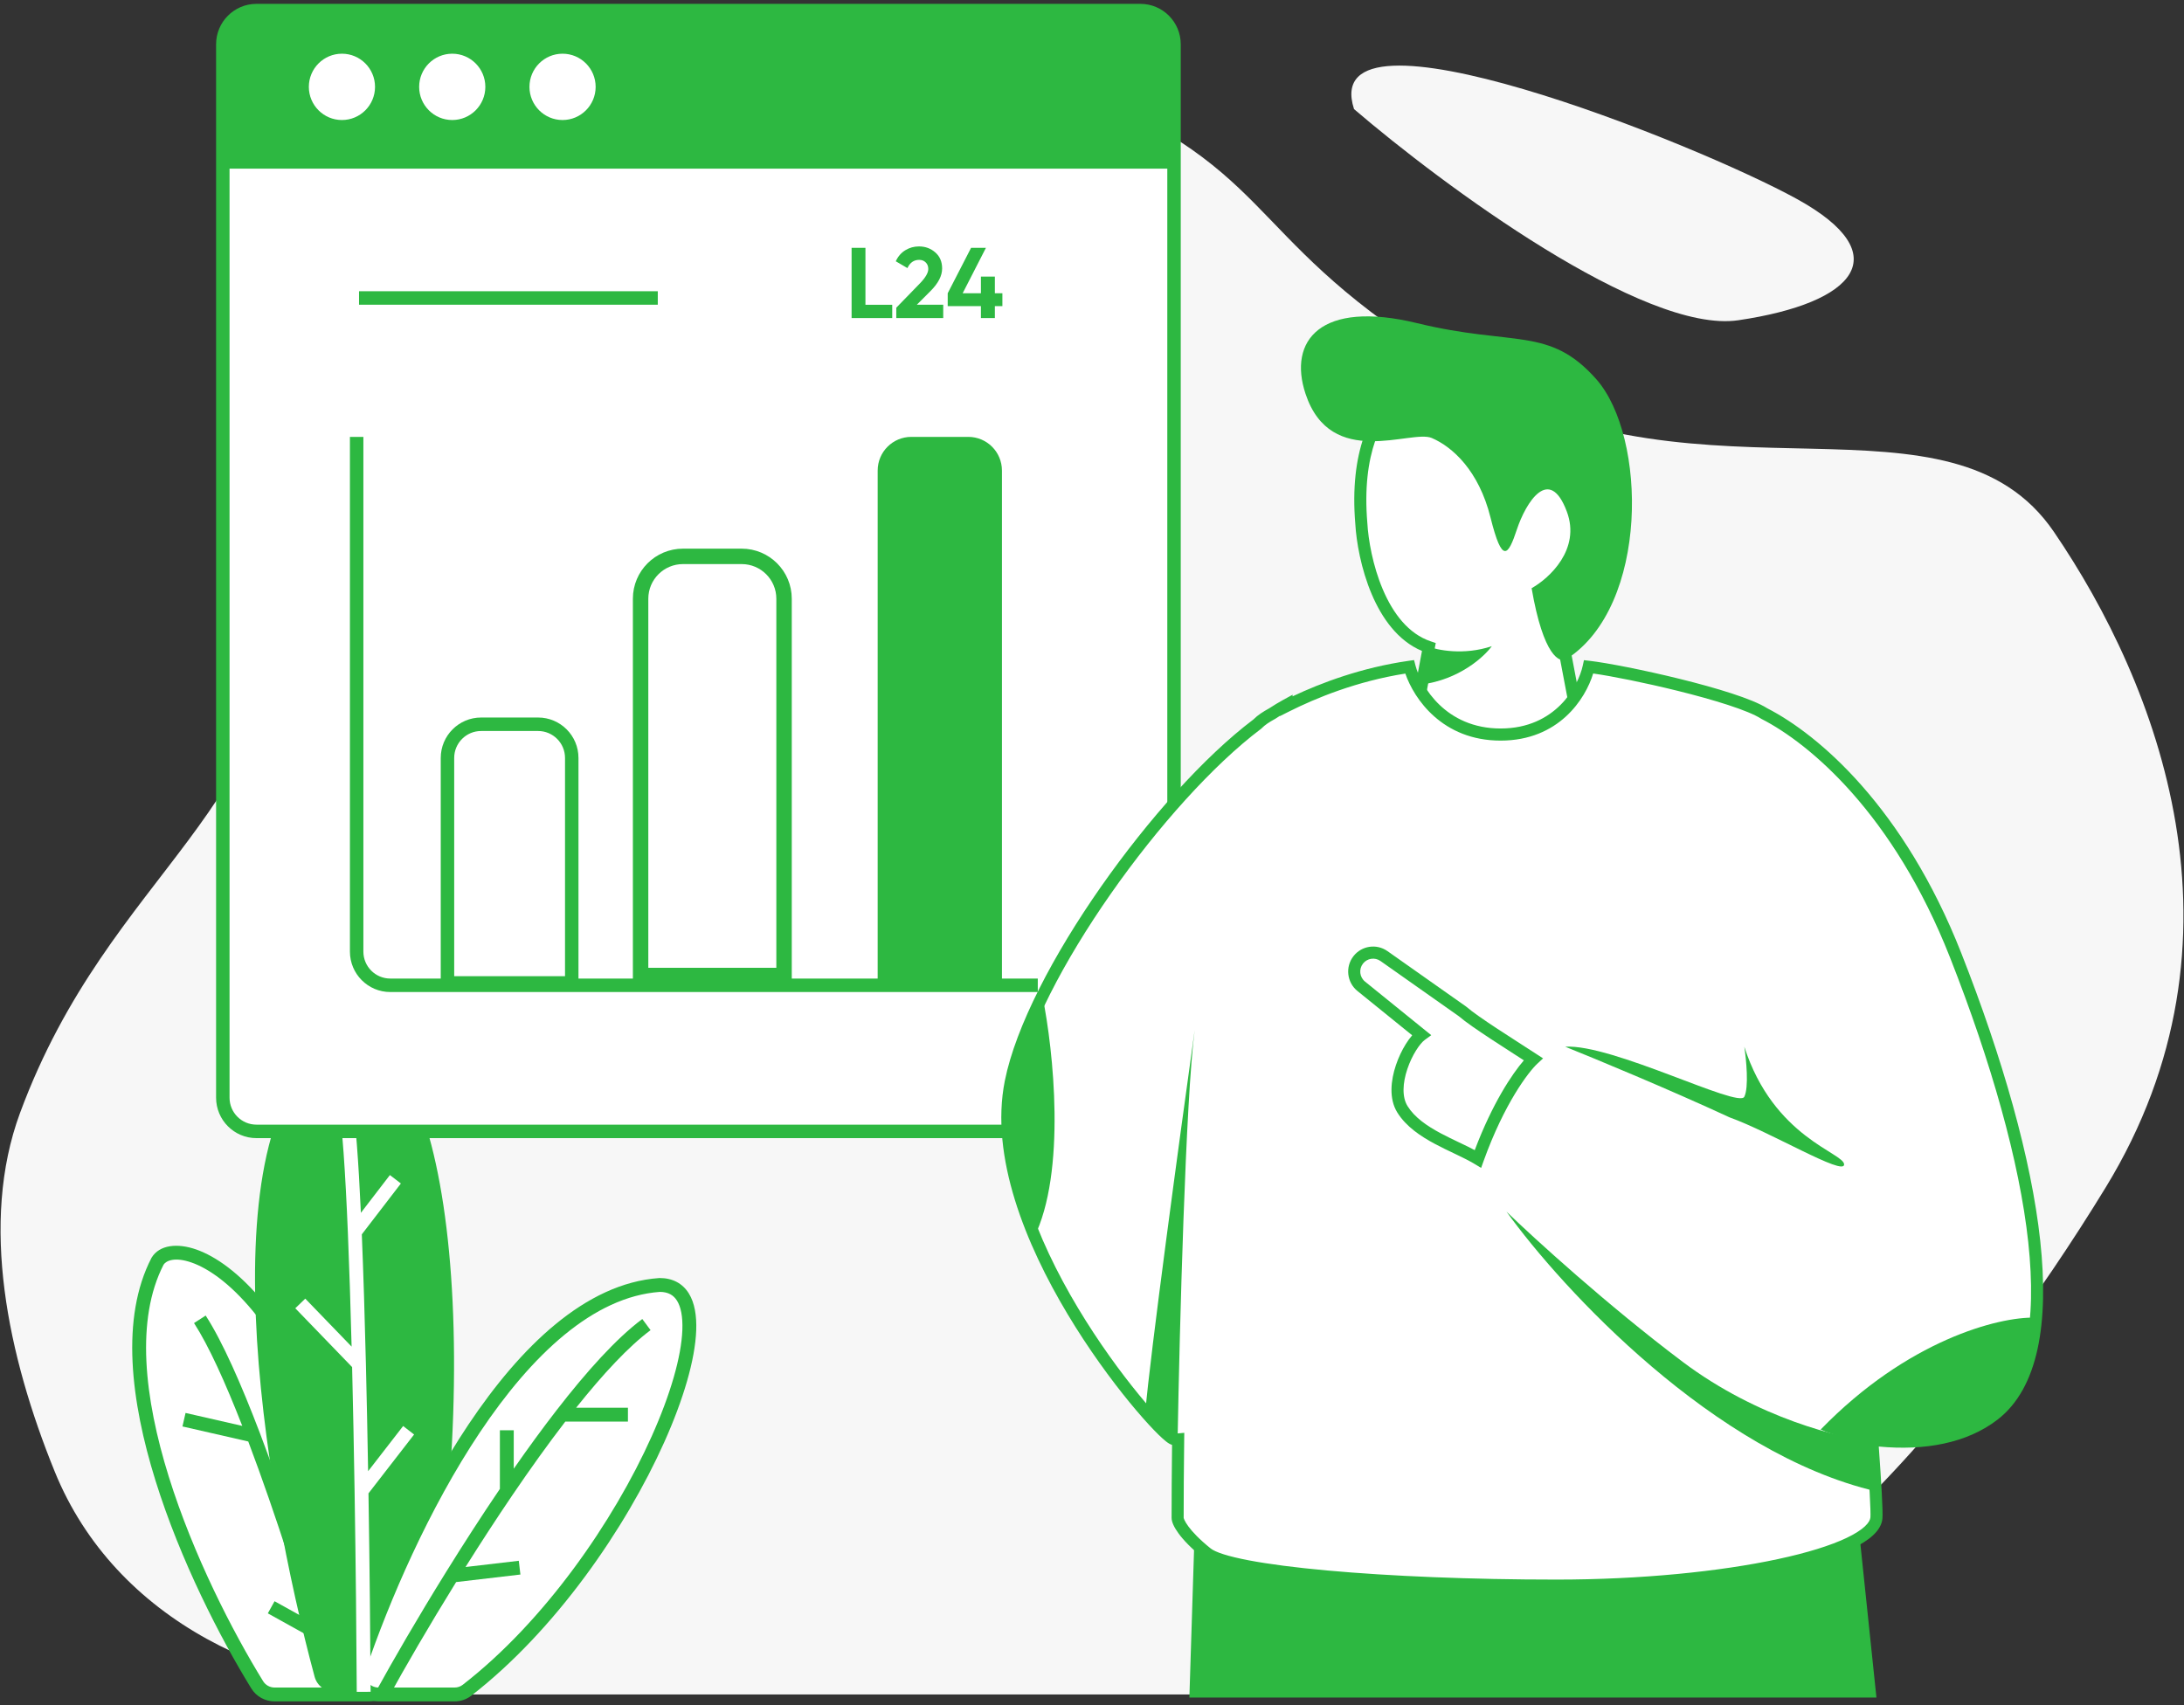<svg width="283" height="221" viewBox="0 0 283 221" fill="none" xmlns="http://www.w3.org/2000/svg">
<rect x="0" y="0" width="283" height="221" fill="#333333" stroke="none"/>
<path d="M225.243 41.505C213.043 43.3 186.967 24.01 175.454 14.14C170.52 -1.112 219.861 18.627 232.869 25.804C245.877 32.982 240.494 39.262 225.243 41.505Z" fill="#F7F7F7"/>
<path d="M2.585 144.266C-2.646 158.442 0.987 175.701 7.092 190.717C14.939 210.017 35.411 219.602 56.244 219.602H193.616C225.958 219.602 255.979 181.488 272.852 153.892C292.556 121.665 279.56 88.601 266.144 68.929C252.728 49.258 220.866 66.418 191.1 49.258C161.334 32.098 166.784 23.309 141.629 12.427C108.763 -1.791 37.382 -2.458 37.382 73.533C37.382 105.411 14.324 112.457 2.585 144.266Z" fill="#F7F7F7"/>
<path d="M20.419 163.448C12.733 178.29 25.37 205.442 33.332 218.353C33.814 219.136 34.672 219.602 35.591 219.602H47.792C49.43 219.602 50.686 218.124 50.434 216.506C42.573 165.909 23.104 159.084 20.419 163.448Z" fill="white"/>
<path fill-rule="evenodd" clip-rule="evenodd" d="M21.199 163.895C17.553 170.976 18.686 181.149 21.865 191.358C25.031 201.526 30.143 211.472 34.096 217.882C34.411 218.392 34.975 218.704 35.591 218.704H47.792C48.874 218.704 49.715 217.722 49.547 216.644C45.63 191.433 38.838 177.253 32.793 169.939C29.768 166.277 26.964 164.375 24.839 163.629C22.659 162.864 21.54 163.378 21.199 163.895ZM34.178 168.795C40.504 176.451 47.377 190.982 51.322 216.368C51.657 218.525 49.986 220.5 47.792 220.5H35.591C34.368 220.5 33.218 219.88 32.567 218.825C28.558 212.324 23.372 202.239 20.15 191.892C16.946 181.603 15.603 170.795 19.622 163.035L19.637 163.005L19.654 162.977C20.674 161.32 22.995 161.078 25.434 161.935C27.96 162.822 31.018 164.97 34.178 168.795Z" fill="#2DB841"/>
<path d="M43.517 134.792C26.159 144.892 34.14 192.733 40.767 217.3C41.081 218.466 42.14 219.26 43.347 219.26H52.424C53.72 219.26 54.836 218.328 55.064 217.051C63.641 169.026 56.597 130.386 43.911 134.613C43.776 134.657 43.64 134.72 43.517 134.792Z" fill="#2DB841"/>
<path d="M85.476 166.529C67.264 167.812 52.635 198.218 46.537 216.137C45.954 217.852 47.247 219.602 49.058 219.602H58.898C59.48 219.602 60.045 219.417 60.506 219.06C82.033 202.376 96.653 166.529 85.476 166.529Z" fill="white"/>
<path fill-rule="evenodd" clip-rule="evenodd" d="M85.506 167.427C81.21 167.739 77.064 169.767 73.136 172.995C69.199 176.232 65.529 180.636 62.21 185.594C55.571 195.51 50.42 207.513 47.387 216.426C47.008 217.539 47.841 218.704 49.058 218.704H58.897C59.29 218.704 59.66 218.58 59.956 218.35C70.576 210.119 79.531 197.118 84.435 186.171C86.891 180.688 88.29 175.81 88.419 172.358C88.484 170.624 88.223 169.368 87.731 168.575C87.285 167.856 86.602 167.435 85.506 167.427ZM86.074 186.905C81.081 198.052 71.963 211.317 61.056 219.77C60.431 220.254 59.67 220.5 58.897 220.5H49.058C46.653 220.5 44.898 218.165 45.687 215.848C48.752 206.842 53.964 194.683 60.717 184.595C64.094 179.551 67.877 174.994 71.996 171.608C76.114 168.223 80.615 165.971 85.413 165.634L85.444 165.631H85.476C87.156 165.631 88.453 166.33 89.258 167.629C90.022 168.862 90.284 170.537 90.214 172.425C90.072 176.215 88.567 181.341 86.074 186.905Z" fill="#2DB841"/>
<path fill-rule="evenodd" clip-rule="evenodd" d="M26.651 170.493C28.837 173.871 31.285 179.447 33.677 185.727C35.231 189.806 36.77 194.21 38.21 198.55L40.451 191.592L42.16 192.142L39.161 201.454C41.388 208.331 43.309 214.831 44.568 219.362L42.837 219.842C42.253 217.74 41.525 215.209 40.689 212.411L34.706 209.088L35.578 207.518L39.945 209.943C39.152 207.342 38.283 204.567 37.363 201.732C35.743 196.738 33.966 191.563 32.169 186.815L23.643 184.867L24.043 183.116L31.393 184.795C29.207 179.192 27.042 174.402 25.143 171.468L26.651 170.493Z" fill="#2DB841"/>
<path fill-rule="evenodd" clip-rule="evenodd" d="M46.763 157.18C46.453 150.466 46.076 145.211 45.612 142.738L43.847 143.069C44.337 145.683 44.746 151.792 45.076 159.718C45.263 164.202 45.423 169.244 45.561 174.519L39.555 168.302L38.263 169.55L45.627 177.173C45.755 182.461 45.861 187.925 45.947 193.251C46.103 203.037 46.192 212.356 46.228 219.264L48.024 219.255C47.989 212.415 47.901 203.215 47.747 193.538L53.657 185.911L52.238 184.811L47.7 190.667C47.62 186.037 47.526 181.34 47.414 176.779C47.268 170.793 47.092 165.038 46.884 159.97L51.947 153.38L50.523 152.286L46.763 157.18Z" fill="white"/>
<path fill-rule="evenodd" clip-rule="evenodd" d="M74.653 182.444C78.139 178.068 81.459 174.498 84.299 172.386L83.228 170.945C79.874 173.439 76.014 177.732 72.097 182.792C70.261 185.163 68.404 187.714 66.57 190.347V185.362H64.774V192.961C62.352 196.533 59.994 200.197 57.807 203.72C54.144 209.621 50.954 215.133 48.736 219.17L50.31 220.034C52.467 216.11 55.554 210.77 59.104 205.035L67.433 204.058L67.224 202.275L60.321 203.084C62.26 199.996 64.315 196.831 66.414 193.742C68.671 190.421 70.978 187.191 73.248 184.24H81.367V182.444H74.653Z" fill="#2DB841"/>
<path d="M28.872 5.742C28.872 3.329 30.823 1.374 33.23 1.374H147.77C150.177 1.374 152.128 3.329 152.128 5.742V142.258C152.128 144.671 150.177 146.626 147.77 146.626H33.23C30.823 146.626 28.872 144.671 28.872 142.258V5.742Z" fill="white"/>
<path fill-rule="evenodd" clip-rule="evenodd" d="M28 5.742C28 2.847 30.342 0.5 33.23 0.5H147.77C150.658 0.5 153 2.847 153 5.742V142.258C153 145.153 150.658 147.5 147.77 147.5H33.23C30.342 147.5 28 145.153 28 142.258V5.742ZM33.23 2.247C31.305 2.247 29.744 3.812 29.744 5.742V142.258C29.744 144.188 31.305 145.753 33.23 145.753H147.77C149.695 145.753 151.257 144.188 151.257 142.258V5.742C151.257 3.812 149.695 2.247 147.77 2.247H33.23Z" fill="#2DB841"/>
<path d="M28.872 5.742C28.872 3.329 30.823 1.374 33.23 1.374H147.77C150.177 1.374 152.128 3.329 152.128 5.742V21.858H28.872V5.742Z" fill="#2DB841"/>
<path fill-rule="evenodd" clip-rule="evenodd" d="M57.111 98.232C57.111 95.337 59.453 92.99 62.341 92.99H69.728C72.616 92.99 74.958 95.337 74.958 98.232V128.257H57.111V98.232ZM62.341 94.737C60.415 94.737 58.854 96.302 58.854 98.232V126.51H73.215V98.232C73.215 96.302 71.654 94.737 69.728 94.737H62.341Z" fill="#2DB841"/>
<path d="M113.727 60.987C113.727 58.575 115.678 56.619 118.085 56.619H125.472C127.879 56.619 129.831 58.575 129.831 60.987V127.383H113.727V60.987Z" fill="#2DB841"/>
<path fill-rule="evenodd" clip-rule="evenodd" d="M45.343 123.325V56.619H47.086V123.325C47.086 125.255 48.647 126.82 50.573 126.82H134.476V128.567H50.573C47.684 128.567 45.343 126.22 45.343 123.325Z" fill="#2DB841"/>
<path fill-rule="evenodd" clip-rule="evenodd" d="M85.235 39.491H46.524V37.744H85.235V39.491Z" fill="#2DB841"/>
<path d="M48.596 11.258C48.596 13.631 46.677 15.555 44.309 15.555C41.94 15.555 40.02 13.631 40.02 11.258C40.02 8.884 41.94 6.96 44.309 6.96C46.677 6.96 48.596 8.884 48.596 11.258Z" fill="white"/>
<path d="M62.89 11.258C62.89 13.631 60.97 15.555 58.602 15.555C56.234 15.555 54.314 13.631 54.314 11.258C54.314 8.884 56.234 6.96 58.602 6.96C60.97 6.96 62.89 8.884 62.89 11.258Z" fill="white"/>
<path d="M77.183 11.258C77.183 13.631 75.263 15.555 72.895 15.555C70.527 15.555 68.607 13.631 68.607 11.258C68.607 8.884 70.527 6.96 72.895 6.96C75.263 6.96 77.183 8.884 77.183 11.258Z" fill="white"/>
<path d="M243.146 220L240.692 196.521L154.879 195.955L154.118 220H243.146Z" fill="#2DB841"/>
<path d="M202.65 83.862L204.172 91.877L202.65 100.274C198.718 100.783 190.703 101.8 190.095 101.8C189.486 101.8 185.022 97.984 182.866 96.076L185.149 83.862C178.757 81.725 176.652 72.285 176.398 67.832C174.876 49.513 187.051 47.223 189.334 47.223C191.616 47.223 206.074 47.223 207.976 62.489C209.498 74.702 205.059 81.827 202.65 83.862Z" fill="white"/>
<path fill-rule="evenodd" clip-rule="evenodd" d="M198.471 49.844C202.393 51.653 206.287 55.254 207.201 62.587C208.696 74.588 204.316 81.429 202.146 83.263L201.796 83.558L203.376 91.881L201.983 99.569C200.039 99.82 197.364 100.161 195.031 100.45C193.746 100.609 192.566 100.751 191.671 100.854C191.223 100.906 190.849 100.947 190.569 100.976C190.429 100.99 190.316 101 190.23 101.007C190.216 101.008 190.203 101.009 190.191 101.01C190.165 100.997 190.133 100.979 190.092 100.956C189.939 100.866 189.729 100.726 189.468 100.538C188.949 100.164 188.281 99.638 187.554 99.045C186.246 97.978 184.779 96.716 183.716 95.781L186.043 83.335L185.396 83.118C182.513 82.154 180.512 79.509 179.191 76.407C177.876 73.324 177.301 69.943 177.179 67.788L177.178 67.778L177.177 67.767C176.432 58.8 179.041 53.905 181.965 51.238C184.933 48.532 188.346 48.007 189.334 48.007C190.459 48.007 194.498 48.011 198.471 49.844ZM190.258 101.041C190.257 101.041 190.254 101.039 190.247 101.037C190.254 101.04 190.258 101.041 190.258 101.041ZM189.341 46.438H189.334C188.039 46.438 184.224 47.059 180.913 50.077C177.562 53.134 174.844 58.541 175.618 67.888C175.75 70.186 176.355 73.745 177.753 77.024C179.058 80.087 181.116 83.041 184.259 84.364L182.016 96.369L182.349 96.664C183.431 97.622 185.095 99.061 186.567 100.262C187.302 100.862 187.999 101.41 188.555 101.811C188.832 102.011 189.088 102.184 189.304 102.31C189.411 102.373 189.522 102.433 189.631 102.479C189.717 102.516 189.892 102.585 190.095 102.585C190.305 102.585 190.983 102.513 191.85 102.413C192.751 102.309 193.936 102.166 195.222 102.007C197.795 101.688 200.783 101.306 202.75 101.052L203.317 100.978L204.967 91.874L203.5 84.15C206.174 81.587 210.235 74.29 208.752 62.392C207.764 54.458 203.477 50.426 199.124 48.419C194.831 46.438 190.508 46.438 189.341 46.438Z" fill="#2DB841"/>
<path d="M198.465 76.229C199.987 85.084 202.143 86.025 203.03 85.389C213.683 78.519 213.426 56.57 206.835 49.131C200.748 42.261 196.182 44.933 183.627 41.88C171.072 38.826 166.887 44.169 169.169 51.039C172.455 60.929 182.866 55.619 185.529 56.764C188.192 57.909 191.617 60.963 193.138 67.069C194.66 73.176 195.421 72.031 196.563 68.596C197.704 65.161 200.748 60.199 203.03 66.306C204.857 71.191 200.748 74.957 198.465 76.229Z" fill="#2DB841"/>
<path fill-rule="evenodd" clip-rule="evenodd" d="M156.4 201.299C159.444 203.741 179.608 205.497 201.675 205.497C223.741 205.497 242.765 201.299 243.145 196.719C243.213 195.898 243.013 192.175 242.598 186.59C248.77 187.336 254.394 186.424 258.363 183.361C268.255 175.727 264.07 150.919 253.417 123.821C246.024 105.015 235.042 95.764 228.619 92.48C224.981 90.131 210.27 86.924 205.86 86.418C205.226 89.344 202.055 95.196 194.446 95.196C186.837 95.196 183.413 89.344 182.652 86.418C175.957 87.377 170.331 89.677 166.669 91.519L166.673 91.38C166.081 91.704 165.472 92.072 164.849 92.481C164.823 92.495 164.796 92.51 164.77 92.525C164.07 92.915 163.465 93.289 162.913 93.847C150.453 103.22 133.723 126.416 130.969 140.233C127.164 159.316 149.231 184.887 151.894 186.414C152.106 186.536 152.366 186.577 152.664 186.551C152.616 190.416 152.595 193.869 152.595 196.719C152.595 197.227 153.356 198.856 156.4 201.299Z" fill="white"/>
<path fill-rule="evenodd" clip-rule="evenodd" d="M183.232 85.543L183.408 86.22C184.117 88.946 187.323 94.412 194.446 94.412C201.554 94.412 204.508 88.966 205.096 86.251L205.246 85.558L205.949 85.639C208.203 85.897 213.021 86.835 217.716 87.996C220.069 88.578 222.406 89.22 224.39 89.867C226.329 90.499 228.001 91.157 229.008 91.798C235.619 95.191 246.7 104.596 254.145 123.533C259.484 137.115 263.22 150.165 264.372 160.805C264.948 166.125 264.882 170.881 264.026 174.815C263.169 178.752 261.505 181.926 258.84 183.982C254.856 187.056 249.369 188.031 243.447 187.47C243.62 189.852 243.75 191.858 243.833 193.399C243.926 195.107 243.964 196.307 243.924 196.784C243.854 197.63 243.363 198.366 242.688 198.988C242.009 199.615 241.071 200.194 239.943 200.731C237.683 201.806 234.513 202.775 230.706 203.592C223.08 205.228 212.751 206.281 201.675 206.281C190.624 206.281 180.042 205.842 171.833 205.095C167.731 204.722 164.207 204.27 161.509 203.756C160.161 203.498 159.004 203.223 158.078 202.928C157.173 202.64 156.41 202.311 155.912 201.911C154.351 200.659 153.348 199.593 152.727 198.749C152.417 198.327 152.196 197.953 152.05 197.63C151.912 197.325 151.814 197.008 151.814 196.719C151.814 194.041 151.832 190.835 151.874 187.254C151.749 187.215 151.625 187.163 151.506 187.095C151.264 186.956 150.97 186.719 150.657 186.438C150.332 186.146 149.946 185.769 149.512 185.319C148.644 184.418 147.564 183.203 146.362 181.736C143.957 178.8 141.045 174.833 138.336 170.311C132.947 161.318 128.238 149.929 130.202 140.079C131.612 133.007 136.56 123.645 142.662 114.923C148.758 106.208 156.09 98.012 162.4 93.253C163.02 92.637 163.691 92.229 164.39 91.839L164.445 91.808C165.075 91.396 165.694 91.022 166.299 90.691L167.496 90.036L167.49 90.246C171.181 88.498 176.418 86.519 182.541 85.641L183.232 85.543ZM165.848 92.771C165.66 92.889 165.47 93.011 165.277 93.137L165.253 93.153L165.15 93.21C164.464 93.592 163.939 93.923 163.468 94.399L163.428 94.44L163.382 94.474C157.242 99.093 149.999 107.164 143.942 115.824C137.875 124.497 133.08 133.641 131.735 140.386C129.895 149.619 134.316 160.558 139.676 169.503C142.341 173.95 145.207 177.855 147.57 180.74C148.751 182.182 149.803 183.364 150.636 184.229C151.053 184.661 151.411 185.01 151.7 185.269C152.001 185.539 152.192 185.681 152.282 185.733C152.317 185.753 152.405 185.787 152.594 185.769L153.457 185.692L153.446 186.56C153.398 190.423 153.377 193.872 153.377 196.719C153.377 196.713 153.377 196.71 153.377 196.71C153.379 196.71 153.389 196.795 153.474 196.981C153.565 197.183 153.725 197.464 153.985 197.818C154.506 198.526 155.405 199.496 156.888 200.686C157.151 200.897 157.684 201.157 158.551 201.433C159.396 201.701 160.486 201.964 161.801 202.215C164.429 202.716 167.897 203.162 171.974 203.533C180.126 204.274 190.659 204.713 201.675 204.713C212.665 204.713 222.881 203.666 230.379 202.058C234.133 201.253 237.169 200.314 239.273 199.314C240.326 198.813 241.11 198.313 241.63 197.833C242.154 197.35 242.341 196.953 242.366 196.653C242.394 196.31 242.367 195.238 242.272 193.484C242.179 191.759 242.026 189.438 241.819 186.648L241.748 185.697L242.692 185.811C248.755 186.544 254.142 185.629 257.887 182.739C260.167 180.979 261.691 178.189 262.498 174.481C263.306 170.77 263.383 166.199 262.818 160.975C261.687 150.529 258.004 137.625 252.69 124.109C245.361 105.466 234.504 96.369 228.264 93.178L228.229 93.161L228.196 93.139C227.38 92.612 225.866 91.997 223.907 91.359C221.971 90.728 219.673 90.096 217.342 89.519C213.107 88.471 208.813 87.618 206.441 87.284C205.448 90.565 201.991 95.981 194.446 95.981C186.901 95.981 183.224 90.562 182.101 87.294C175.805 88.29 170.511 90.464 167.019 92.22L165.847 92.81L165.848 92.771Z" fill="#2DB841"/>
<path d="M193.305 83.746C189.653 84.967 186.203 84.255 184.935 83.746L184.174 88.708C189.044 88.097 192.291 85.145 193.305 83.746Z" fill="#2DB841"/>
<path d="M179.333 123.904L189.5 131.073C191.115 132.473 195.694 135.331 198.681 137.273C197.419 138.443 194.218 142.665 191.51 150.194C188.653 148.461 183.781 147.058 181.728 143.77C179.865 140.784 182.499 135.344 184.174 134.126L176.388 127.824C175.349 126.983 175.173 125.462 175.994 124.405C176.795 123.371 178.265 123.151 179.333 123.904Z" fill="white"/>
<path fill-rule="evenodd" clip-rule="evenodd" d="M175.376 123.923C176.434 122.559 178.373 122.269 179.782 123.262L189.982 130.453L190.012 130.479C190.773 131.139 192.275 132.175 194.005 133.314C195.057 134.006 196.166 134.72 197.213 135.393C197.879 135.822 198.52 136.234 199.106 136.615L199.95 137.164L199.211 137.849C198.07 138.907 194.926 143.005 192.245 150.46L191.922 151.361L191.105 150.865C190.428 150.455 189.621 150.057 188.728 149.629C188.603 149.569 188.476 149.509 188.347 149.447C187.573 149.078 186.752 148.686 185.95 148.257C184.092 147.265 182.206 146.012 181.066 144.186C179.942 142.385 180.227 139.983 180.883 138.034C181.22 137.033 181.674 136.091 182.16 135.311C182.42 134.893 182.7 134.505 182.989 134.174L175.897 128.434C174.526 127.325 174.294 125.318 175.376 123.923ZM178.883 124.546C178.156 124.033 177.156 124.183 176.61 124.886C176.052 125.606 176.172 126.641 176.879 127.214L185.46 134.159L184.633 134.761C184.332 134.979 183.917 135.451 183.486 136.142C183.065 136.819 182.663 137.651 182.365 138.536C181.751 140.358 181.651 142.169 182.391 143.353C183.304 144.815 184.88 145.908 186.685 146.873C187.453 147.283 188.239 147.658 189.014 148.029C189.144 148.09 189.273 148.152 189.402 148.214C189.983 148.492 190.557 148.771 191.095 149.059C193.37 143.024 195.935 139.18 197.463 137.418C197.117 137.195 196.755 136.962 196.384 136.724C195.329 136.045 194.202 135.32 193.147 134.625C191.456 133.512 189.88 132.432 189.019 131.692L178.883 124.546Z" fill="#2DB841"/>
<path d="M133.953 160.46C138.214 151.911 136.49 136.034 135.095 129.164C133.7 131.327 130.833 137.332 130.529 144.049C130.225 150.766 132.685 157.789 133.953 160.46Z" fill="#2DB841"/>
<path d="M235.917 185.269C247.178 173.666 258.998 170.638 263.69 170.766C262.929 176.872 262.549 181.834 254.559 185.65C248.168 188.704 239.341 186.795 235.917 185.269Z" fill="#2DB841"/>
<path d="M154.81 133.469C153.631 142.376 152.845 172.308 152.596 186.414C151.378 186.719 149.298 184.251 148.411 182.979C149.012 175.737 152.883 147.276 154.81 133.469C154.833 133.298 154.856 133.136 154.878 132.981C154.856 133.141 154.833 133.304 154.81 133.469Z" fill="#2DB841"/>
<path d="M243.145 193.283C222.144 188.398 202.436 167.076 195.207 157.025C198.758 160.46 208.295 169.162 218.035 176.49C227.775 183.818 238.58 186.413 242.765 186.795L243.145 193.283Z" fill="#2DB841"/>
<path d="M226.025 142.141C226.633 140.919 226.278 137.306 226.025 135.652C229.829 147.484 238.96 149.392 238.96 150.919C238.96 152.445 229.449 146.721 224.122 144.812C216.209 141.148 206.621 137.179 202.817 135.652C208.904 135.271 225.264 143.667 226.025 142.141Z" fill="#2DB841"/>
<path d="M100.596 126.422H101.596V125.422V77.594C101.596 74.562 99.139 72.105 96.107 72.105H88.498C85.466 72.105 83.008 74.562 83.008 77.594V125.422V126.422H84.008H100.596Z" stroke="#2DB841" stroke-width="2"/>
<path d="M112.143 39.502H115.614V41.218H110.349V32.118H112.143V39.502ZM116.139 41.218V39.879L119.246 36.681C119.94 35.953 120.286 35.346 120.286 34.861C120.286 34.505 120.174 34.219 119.948 34.003C119.732 33.786 119.45 33.678 119.103 33.678C118.419 33.678 117.912 34.033 117.582 34.744L116.074 33.86C116.36 33.236 116.772 32.759 117.309 32.43C117.847 32.1 118.436 31.936 119.077 31.936C119.901 31.936 120.607 32.196 121.196 32.716C121.786 33.227 122.08 33.92 122.08 34.796C122.08 35.74 121.582 36.711 120.585 37.708L118.804 39.489H122.223V41.218H116.139ZM129.888 38.007V39.671H128.913V41.218H127.106V39.671H122.803V38.007L125.832 32.118H127.756L124.74 38.007H127.106V35.849H128.913V38.007H129.888Z" fill="#2DB841"/>
</svg>
